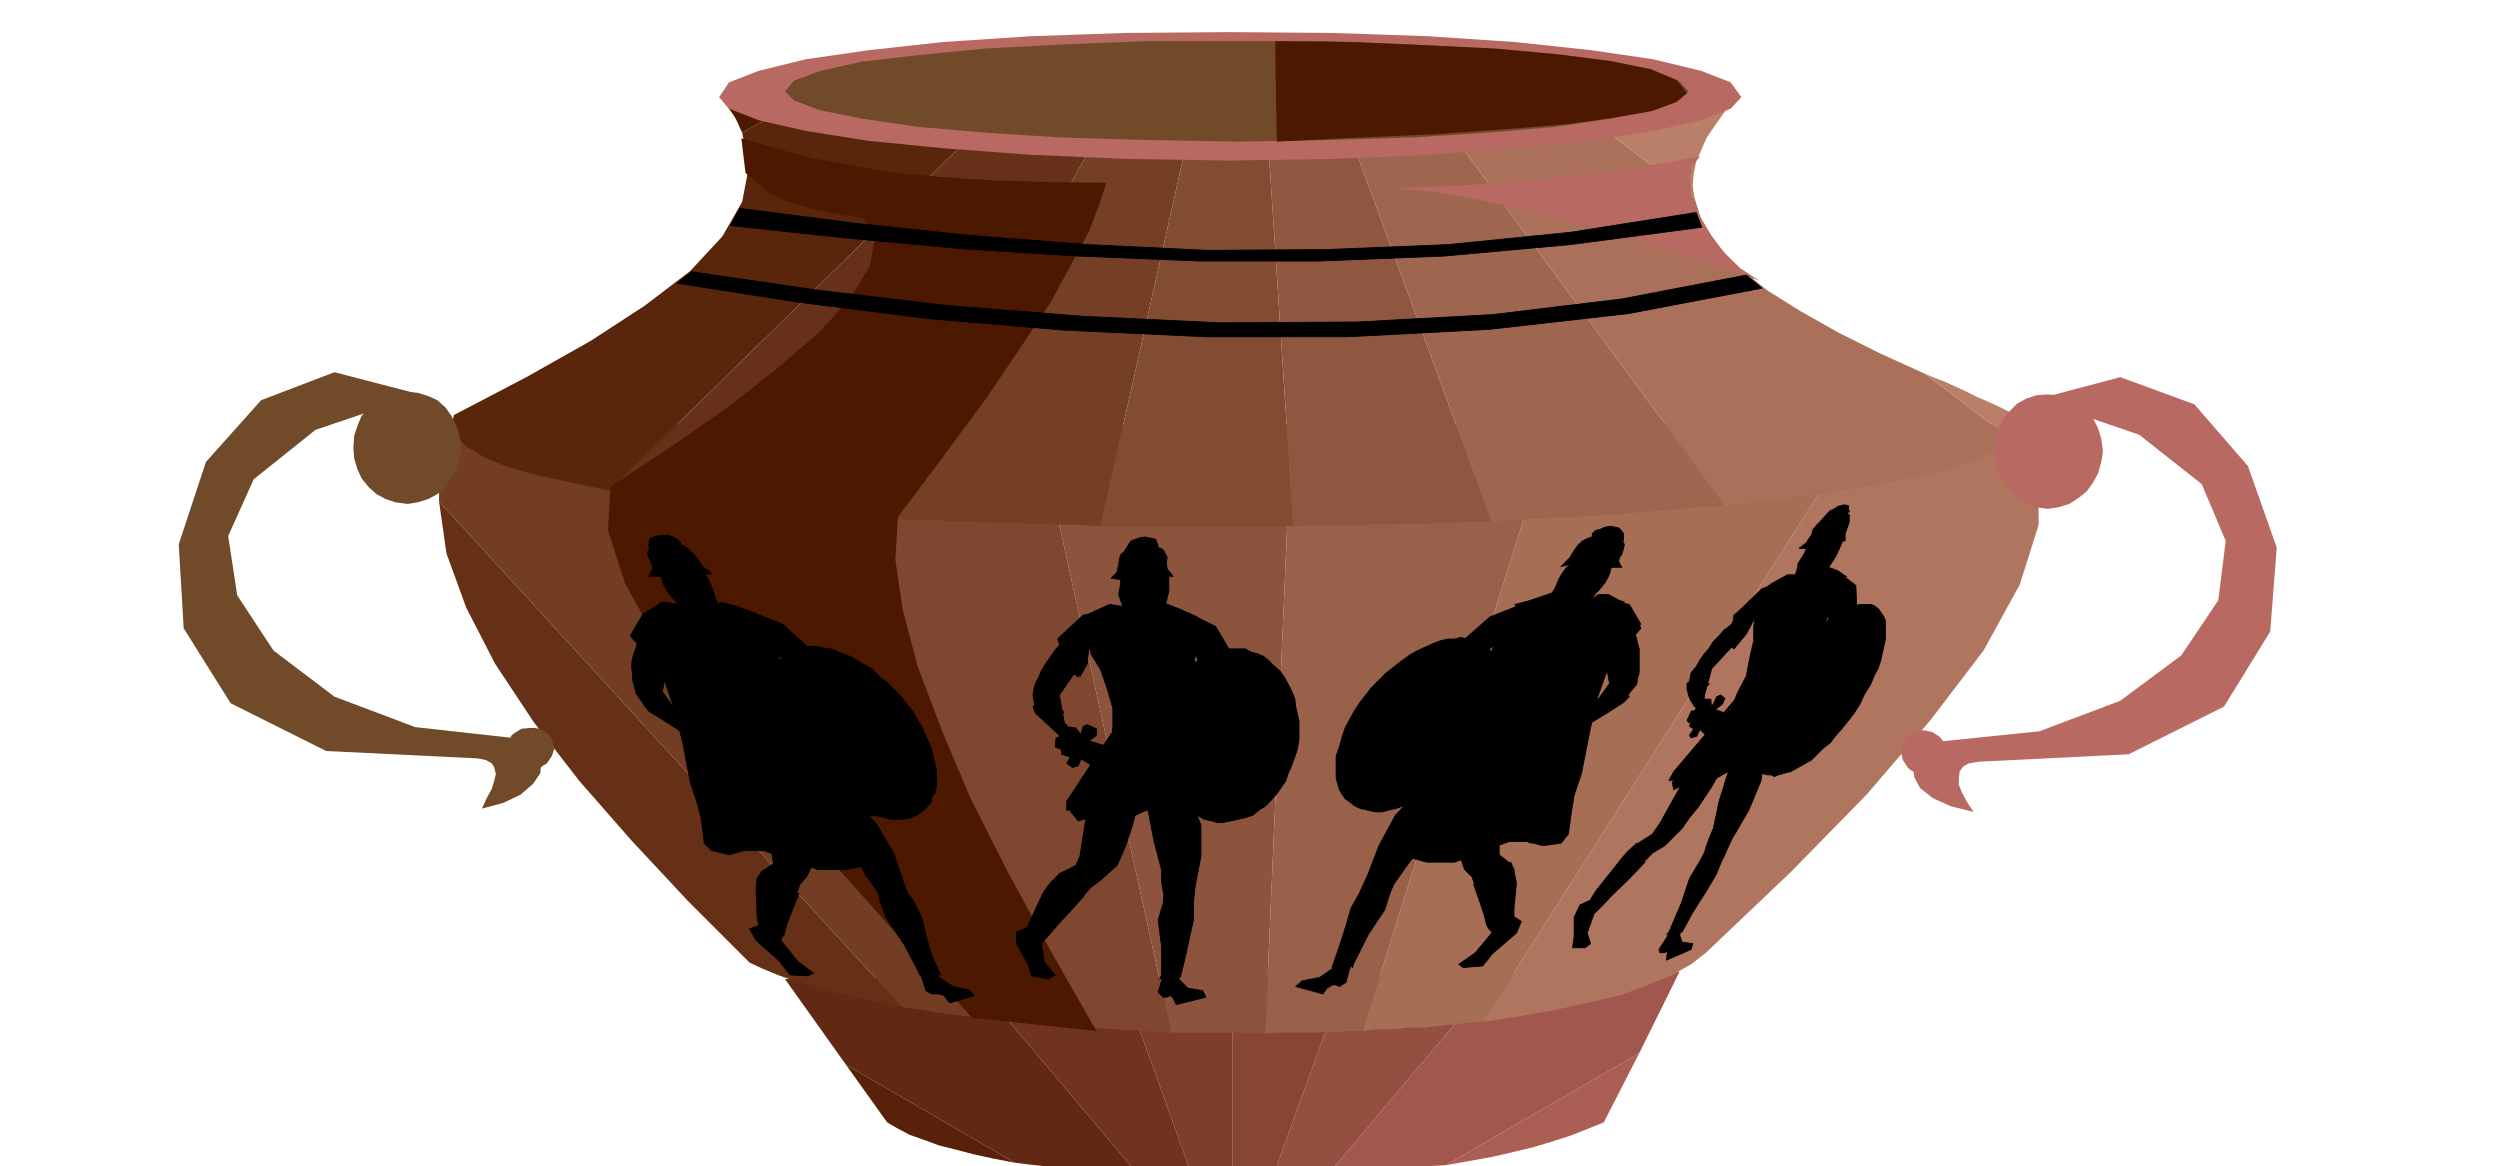 <svg xmlns="http://www.w3.org/2000/svg" width="490.455" height="228.752" fill-rule="evenodd" stroke-linecap="round" preserveAspectRatio="none" viewBox="0 0 3035 1416"><style>.pen0{stroke:#000;stroke-width:1;stroke-linejoin:round}.pen1{stroke:none}.brush24{fill:#4c1900}.brush25{fill:#b86961}.brush26{fill:#704a29}.brush27{fill:#000}</style><path d="m1755 1415 28-5 28-5 26-6 25-6 23-7 22-7 20-8 20-8 43-84-235 136z" class="pen1" style="fill:#ab5e54"/><path d="m1755 1415-18 1-17 3-18 1-18 3-19 1-18 2-19 2-19 2 209-248 221-2-49 99-235 136z" class="pen1" style="fill:#a1574d"/><path d="M1609 1430h-9l-8 1h-8l-8 1h-9l-8 1-8 1-8 1 91-251 184-2-209 248z" class="pen1" style="fill:#944f40"/><path d="m1496 1437 5-1 6-1h36l91-251h-138v253z" class="pen1" style="fill:#874533"/><path d="m1496 1437-6-1-6-1h-12l-6-1h-6l-6-1h-5l-89-248 136-1v253z" class="pen1" style="fill:#7d3d2b"/><path d="m1449 1433-9-1h-9l-8-1h-8l-9-1h-8l-8-1-7-1-203-241 180-2 89 248z" class="pen1" style="fill:#703321"/><path d="m1027 1293-74-104 227-2 203 241-21-2-21-2-20-2-18-1-19-3-18-2-18-2-16-2-205-119z" class="pen1" style="fill:#632814"/><path d="m1027 1293 50 70 12 7 15 8 17 6 19 7 20 5 23 6 23 5 26 5-205-119z" class="pen1" style="fill:#59210a"/><path d="m1800 1241 46-7 44-8 41-9 38-9 32-12 29-12 23-13 18-14 103-98 92-94 78-91 64-84 44-80 23-73-1-66-26-56h-186l-462 726z" class="pen1" style="fill:#b0755e"/><path d="m1800 1241-18 1-18 2-18 2-17 2h-19l-19 2h-19l-18 2 232-737h376l-462 726z" class="pen1" style="fill:#a66e54"/><path d="M1654 1252h-15l-15 1h-15l-14 1h-45l-14 1 32-740h318l-232 737z" class="pen1" style="fill:#99614a"/><path d="m1536 1255-14-1h-100l-163-739h309l-32 740z" class="pen1" style="fill:#8c543d"/><path d="m1422 1254-17-1-17-1-17-1-16-1-17-1-16-1-16-1h-15L910 515h349l163 739z" class="pen1" style="fill:#7f4730"/><path d="M533 609v-25l1-12 2-11 2-12 3-12 3-11 5-11h361l381 732-27-3-25-3-26-3-24-2-25-3-24-3-23-4-22-3-562-614z" class="pen1" style="fill:#733d24"/><path d="m533 609 9 63 24 66 35 68 47 71 55 71 63 72 69 74 75 75 15 7 19 8 20 7 23 8 24 6 27 6 27 6 30 6-562-614z" class="pen1" style="fill:#663017"/><path d="m901 161 8 42-8 42-24 42-39 42-55 42-66 43-78 44-88 46-3 14 6 13 13 12 22 13 27 11 36 10 41 9 47 10 487-478H980l-79 43z" class="pen1" style="fill:#59260c"/><path d="m1074 630-49-4-46-3-46-4-42-4-42-5-38-5-37-5-34-4 487-478h131l-284 512z" class="pen1" style="fill:#663019"/><path d="m1336 639-35-2h-34l-33-2h-32l-33-2-33-1-32-1-30-1 284-512h95l-117 521z" class="pen1" style="fill:#753f26"/><path d="M1570 639h-88l-29 1-30-1h-87l117-521h83l34 521z" class="pen1" style="fill:#824c33"/><path d="M1811 634h-30l-30 1-30 1-30 1h-31l-30 1h-30l-30 1-34-521h86l189 516z" class="pen1" style="fill:#8f5740"/><path d="m2094 614-33 2-33 3-35 3-34 3-37 2-36 2-38 2-37 3-189-516h108l364 496z" class="pen1" style="fill:#9e664f"/><path d="m2441 533-17 12-25 13-33 11-41 11-49 9-55 9-61 8-66 8-364-496h165l162 122 9 29 19 29 26 27 35 28 40 25 46 26 50 25 55 25 104 79z" class="pen1" style="fill:#ab7059"/><path d="M2441 533v-32l-14-7-13-6-14-6-12-6-13-6-13-6-13-5-12-5 104 79zm-384-293-2-14 1-14 3-15 6-14 7-16 11-16 12-17 16-16h-216l162 122z" class="pen1" style="fill:#ba7f68"/><path d="m901 161-3-6-2-5-3-6-3-5-8-11-8-10h106l-79 43z" class="pen1 brush24"/><path d="m1493 39 124 1 117 4 105 7 93 10 75 11 58 14 36 14 13 18-13 14-36 14-58 13-75 12-93 9-105 8-117 5-124 2-126-2-116-5-106-8-91-9-76-12-57-13-36-14-12-14 12-18 36-14 57-14 76-11 91-10 106-7 116-4 126-1z" class="pen1 brush25"/><path d="m900 168 41 12 45 12 48 9 53 9 56 5 61 4 66 2 73 1-8 25-13 34-21 39-26 48-36 54-42 62-50 68-57 76-3 52 9 61 18 68 29 77 35 83 45 89 51 94 57 100-151-16-89-99-86-96-79-93-69-86-58-81-40-72-21-65 3-53 73-48 69-48 61-48 51-44 38-42 23-38 6-32-13-26-37-6-28-6-21-6-15-5-13-7-9-7-11-9-10-9-5-42z" class="pen1 brush24"/><path d="M1503 50h109l102 4 93 5 82 8 66 8 51 11 32 12 12 13-12 11-32 12-51 10-66 10-82 7-93 6-102 3-109 2-112-2-102-3-94-6-81-7-68-10-50-10-32-12-11-11 11-13 32-12 50-11 68-8 81-8 94-5 102-4h112zM495 612l12-2 13-4 11-6 10-8 7-11 6-11 4-13 2-13-2-15-4-12-6-12-7-10-10-9-11-5-13-4-12-1-15 1-12 4-11 5-9 9-9 10-5 12-4 12-1 15 1 13 4 13 5 11 9 11 9 8 11 6 12 4 15 2z" class="pen1 brush26"/><path d="m510 479-127 43-75 60-31 69 11 72 44 67 74 56 98 37 117 13 18 6 13 11 5 12-1 14-9 13-15 13-21 10-26 7 6-13 6-11 3-10 2-8-2-8-3-5-7-4-10-2-184-9-116-58-57-91-6-102 33-100 67-75 89-34 104 27z" class="pen1 brush26"/><path d="m644 884-11 1-8 5-4 3-2 5-2 5v6l2 9 6 9 8 6 11 3 5-1 6-2 4-3 5-3 6-9 3-9-1-6-2-5-3-5-3-3-5-3-4-2-6-1h-5z" class="pen1 brush26"/><path d="m2486 618-14-2-12-4-11-7-9-8-8-11-6-11-4-14v-28l4-13 6-12 8-9 9-9 11-6 12-4 14-1 13 1 13 4 11 6 10 9 8 9 6 12 4 13 2 15-2 13-4 14-6 11-8 11-10 8-11 7-13 4-13 2z" class="pen1 brush25"/><path d="m2472 485 125 43 76 60 29 69-9 72-45 67-74 55-98 37-116 12-20 6-12 11-6 12 2 15 7 13 15 12 22 10 28 7-8-12-6-11-4-10v-8l1-8 4-6 7-4 12-2 182-9 116-58 56-91 8-102-35-99-65-75-90-33-102 27z" class="pen1 brush25"/><path d="m2337 887 9 2 9 6 6 8 3 11-3 9-6 9-9 6-9 3-6-1-6-2-6-3-3-3-6-9-2-9 2-11 6-8 3-4 6-2 6-2h6z" class="pen1 brush25"/><path d="m1548 50 2 122 100-5 93-4 83-6 74-6 59-8 46-8 30-11 13-11-13-16-31-13-49-10-63-8-76-7-84-4-91-4-93-1z" class="pen1 brush24"/><path d="m2064 190-45 8-47 8-50 6-49 6-50 4-47 3-43 2-37 2 46 4 55 10 61 13 64 17 62 17 59 18 51 17 42 16-23-15-19-18-17-23-13-22-10-24-3-20 3-18 10-11z" class="pen1 brush25"/><path d="m1873 740 5-7 4-7 3-7 4-7 3-8 4-7 5-7 7-6 3-4 4-3 5-3 6-1-3-1h-12 12l5-1 7-1h1v5l8 3 10 2-3 8-2 9-5 9-4 10-4 6-3 6-4 5-3 5-6 2-6 3-6 1-6 1h-20l-1-4h-3l-3-2v-1l-2 2zm98 18-33 93-9 42-9 46-9 27-3 18-4 29-9 11-22 3-19-5h-22l-30 11-36 14h-34l-26-7-19-13 37-57 38-74 50-86 31-49 11-3h117z" class="pen0 brush27"/><path d="m1942 810 18-11 19-21 13-15-2-5-19 7-18 16-8 14-3 15z" class="pen0 brush27"/><path d="m1981 758 6 18 1 5 2 7v29l-2 7-1 7-15 18-46 31-15 23-18 6-12-11 18-4 1-10-10 3 21-16 15-2 28-39-9-47 36-25zm-275 296-7 10-7 10-7 13-7 12-8 13-25 48-7 18-4 15-8 5-4-2h-4l-7 4-5 7-33-9 8-7 21-4 16-11 15-37 9-34 10-24 9-20 13-34 20-37 38-40 120-56v29l-2 31-12 28-18 43v13l14 11 5 18-3 45 11 7-6 14-29 25-12 15-24 2-5-4 20-14 20-24-24-68-9-9-7-20-1-12 1-12 2-12 4-11 3-12 4-12 3-12 4-12-50 68-27 34-8 11z" class="pen0 brush27"/><path d="m1850 733-41 16-33 29 17 25 21-20-23 56-16 43-2 9-34 43-29 34 5 7 13 4 13-7h30l11 7h16l25-7 15 1 12-3 13-11-2-74 7-16 13-21 21-27 18-20 20-18 9-11-7 20-2 18 25-36 27-16-14-24-40-9-21 15-26 2-7-9v-8l-34 8z" class="pen0 brush27"/><path d="m1839 734 40-10-13 25-9 16-7 18-7 16-7 16-6 16-5 17-4 16-3 16-20 2-4-7 4-18 4-18 5-18 5-18 8-18 7-18 9-20 3-9h2l-2 2 2-2-2-4zm106-10-21 23-15 14-12 15-11 12-11 15-9 12-10 15-9 14-9 16-2 4-2 5-4 9h17l9-14 12-16 13-18 14-17 14-18 15-16 16-16 16-16 16-16-27-7zm-172 167-68 70-8 14 6 4 16-11 61-77-2-4-5 2v2z" class="pen0 brush27"/><path d="m1758 776-9 2-8 3-9 4-11 5-9 5-11 8-9 7-9 7-9 9-9 9-7 9-7 9-6 9-5 9-7 13-4 12-3 11-4 11v27l2 7 2 7 3 5 4 6 7 5 5 4 7 3 9 2 9 2h8l7-2 9-2 9-3 9-4 9-5 11-6 10-7 9-7 9-7 9-9 9-9 7-9 8-11 5-7 5-9 6-13 5-12 4-11 2-9 1-11v-18l-1-7-4-7-4-6-3-5-6-5-5-4-7-3-9-2-9-2-7 2h-8zm191-92-7 13-2 7-4 5-5 7-7 6-13 5h-5l5 4 7-2 9-2 13-9 9-11 5-10 2-8v-5h-7zm-111 372-4-9-11 16-9 6-11 5h-14l7 20 6 18 3 12 4 6 9-9 9-6 11-3v-9l3-31-2-9-1-7zm-184 22h24l14-4-4 9-7 22-20 30-18 36-1 4-4-6h-11l-10 6 9-26 8-25 6-21 9-16 5-9zm270-209 5-2 2 6v5l20-12 20-13 7-7-4-6h-12l-8-3-10 12h-6l-2 4h6l-11 13h-5l-2 1v2z" class="pen0 brush27"/><path d="m1758 794-7 1-7 2-7 2-9 4-7 3-9 6-9 7-7 5-8 7-7 8-7 7-7 7-7 13-8 10-3 8-2 5-4 9-3 7-2 9-2 9v13l2 7 4 5 1 6 4 5 4 4 5 3h4l5 2 4 2h10l8-2 7-2 9-3 7-4 9-4 9-5 7-5 7-8 9-5 7-7 6-9 7-7 7-11 7-11 6-12 3-9 4-9 2-8 2-9v-14l-2-5-2-6-4-5-3-6-4-3-5-4-4-2h-5l-4-1h-11z" class="pen0 brush27"/><path d="M1751 806h-5l-7 2-6 4-7 1-5 6-7 3-8 6-7 5-5 6-7 5-4 7-5 6-8 9-5 10-5 11-4 7-2 8-2 7v7l-1 5 1 6v5l2 5 2 4 4 4 3 3 4 4h3l4 2h18l5-2 8-2 5-4 7-3 7-6 8-3 5-6 7-7 5-5 6-6 5-7 6-9 7-9 5-10 2-8 4-7 1-7v-23l-1-6-2-5-4-4-3-3-4-2-4-2-3-2h-13zm149-59h15l18-9 14-7h22l-16-9h-13l-14 12-31 9 5 4zm-10 0-6-13v-14l-20 7-17 6 16 1 7 8 20 5zm-31 277 2-24 7-18-7 11-16 25 14 6zm36-336 9-2 7-2 7 2-1 3-15 20 2 2h4l14-22 7-3 9-2 2 4 9 3 9-2h11l-4-7 1-5 3-4 2-7 1-5-5-7-11-4-12-2-17 6-6 3-6 6-5 7-4 7-7 7-4 4z" class="pen0 brush27"/><path d="M1942 659h-9v-11h12l-3 11z" class="pen0 brush27"/><path d="m1942 659 5-5 7-2h6l9 3 2 2v-5l-2-6-11-3-11 2-3 3-2 11z" class="pen0 brush27"/><path d="m1933 648 4-4 5-1 7-3 7-1 4 1 5 1 3 3 3 4v9l-4-6-4-5-7-2-7 2-5 2h-11zm21 34h-2l-1 2-2 2 2 2 2-2 3-2-1-2h-1zm-294 193h-3l-1 1-2 3 2 1 2-1 2-3v-1zm-13 28h-3l-1 2-1 2 1 2 3-2 3-2-1-2h-1zm-2 22-3 1v2l-1 2 1 2 2-2 3-2-1-2-1-1zm6 18h-3l-3 2v1l2 2 2-2 2-1v-2zm12 14-2 1-1 1v3l1 1 1-1 3-3v-1l-2-1zm31 0-3 1-3 3-1 1 3 1 1-1 3-1v-4zm25-11-3 1-1 1-1 2 1 2 3-2 3-2-1-1-1-1zM883 751l-7-8-3-7-4-8-2-7-3-8-3-7-4-7-6-6-5-3-4-3-6-3-3-2h13-12l-6-1-6-1v6l-9 2-9 3 2 8 3 9 4 8 6 9 2 6 3 6 3 6 6 6 4 2 6 2 6 1 6 1h11l5-1h5l-1-3 4-1 3-1h1v2zm-97 16 33 95 10 41 9 47 9 27 4 16 4 31 9 9 21 5 18-5h24l30 10 36 13h34l25-5 20-13-38-57-37-74-51-88-32-47-9-5H786z" class="pen0 brush27"/><path d="m817 819-20-9-18-22-14-16 2-3 21 7 16 14 8 16 5 13z" class="pen0 brush27"/><path d="m777 769-5 18-2 5-2 7-1 5v8l1 7v7l2 7 2 9 13 18 46 31 16 21 18 6 11-9-16-4-2-11 11 4-22-18h-14l-29-40 9-46-36-25zm275 296 3 3 4 6 3 4 3 5 9 13 7 14 7 13 25 48 6 16 5 16 7 4h9l6 2 7 9 30-9-7-7-19-4-17-11-14-39-9-33-13-25-7-18-12-36-22-37-36-38-120-56v59l14 29 16 43 2 13-14 9-6 20 4 45-13 5 8 14 28 25 13 17 21 1 8-3-20-15-20-25 23-68 8-9 9-18-1-13-2-12-3-12-2-12-4-12-4-12-3-11-1-11 48 66 29 34 7 13z" class="pen0 brush27"/><path d="m909 742 41 16 32 29-16 26-23-19 25 55 14 42 4 11 32 41 31 34-7 9-11 2-13-6-30-1-13 7h-14l-25-6-17 2-12-3-11-13 2-72-7-16-13-23-22-26-18-19-19-18-11-11 9 20 2 16-25-36-27-14 14-24 40-11 21 15 25 3 7-9-1-9 36 8z" class="pen0 brush27"/><path d="m918 745-38-11 12 24 9 18 8 16 7 18 7 16 5 14 6 17 3 16 2 16 22 2 3-7-3-17-4-18-5-18-6-18-7-18-7-19-9-18-5-9v-2 2-4zm-106-11 23 24 14 14 11 15 13 12 10 13 9 14 11 14 7 15 11 16 2 4 2 5 3 7h-16l-9-12-12-18-15-17-12-18-15-16-14-16-16-16-16-16-18-16 27-8zm174 168 68 70 7 14-5 2-16-9-61-77v-4l7 2v2z" class="pen0 brush27"/><path d="m1000 787 9 1 9 4 9 3 9 4 11 7 11 6 9 9 9 7 9 9 9 9 7 9 7 9 5 9 6 9 5 12 6 13 3 11 2 9 2 9v18l-2 9-4 5-1 7-6 6-5 5-6 4-7 3-9 2h-16l-7-2-9-2-9-1-9-4-11-5-9-6-11-7-10-7-8-9-9-9-9-9-7-9-7-9-5-9-6-9-7-11-4-12-3-11-2-11-2-9v-18l2-7 2-7 3-8 6-5 5-4 6-5 7-2 9-3h16l7 2zm-192-94 9 14 2 6 3 7 4 7 9 4 11 5 5 2-4 4-7-2-9-4-12-7-9-11-6-11-1-7-2-5 7-2zm111 374 6-9 11 14 8 6 11 5 15 2-8 20-7 18-3 12-4 5-7-8-11-6-9-3-2-11-1-29v-9l1-7zm185 20-7 1h-16l-14-3 1 9 8 21 21 31 18 34 2 5 4-5h10l11 4-11-24-7-25-5-21-9-18-6-9zM833 880l-4-2-3 6 2 5-22-14-18-11-7-9 4-4h10l9-3 11 12h6l1 4-5-2 11 14h5l2 2-2 2z" class="pen0 brush27"/><path d="M1000 804h7l8 2 7 4 7 3 9 4 9 5 7 6 9 7 7 7 7 7 8 8 5 7 9 11 5 12 4 6 4 5 3 9 2 9 2 9 2 7v14l-2 6-2 7-2 5-3 4-6 4-5 3-4 2-3 2h-24l-7-4-7-2-7-3-9-4-9-5-7-6-9-7-8-7-7-7-5-7-7-8-9-12-6-11-5-12-4-8-3-9-2-9-2-7v-14l2-7 2-6 3-5 4-4 3-3 6-4 3-2 4-2h5l6-1 5 1z" class="pen0 brush27"/><path d="M1007 817h6l7 2 5 2 6 3 7 4 7 5 7 4 7 5 6 7 5 6 6 5 5 7 7 9 6 9 5 11 2 7 3 7 2 8v7l2 7-2 4v7l-2 3-1 6-4 3-4 4-3 2-4 2h-3l-4 1h-9l-5-1-8-2-5-2-7-2-7-5-6-4-7-5-7-6-5-5-6-5-7-8-4-5-7-9-5-11-6-10-3-8-2-7-2-7v-5l-2-8 2-5v-5l2-6 2-3 3-4 4-4 4-3h3l4-2h12zm-149-61h-14l-18-7-14-7-22-2 14-9 15 2 14 12 29 9-4 2zm9 0 7-11-1-14 21 5 18 7-16 2-7 7-20 4h-2zm33 277-2-22-9-18 9 9 16 25-14 6zm-38-336h-9l-6-4-7 2 2 5 14 20-1 2-6-2-14-22-6-3h-10v2l-9 3h-22l4-9v-4l-2-5-3-6-1-6 6-7 11-4h12l16 4 5 4 6 6 5 6 6 9 7 5 4 4h-2z" class="pen0 brush27"/><path d="M815 668h11v-9h-13l2 9z" class="pen0 brush27"/><path d="m817 668-5-4-8-3h-5l-9 3-2 2v-5l2-6 11-1 11 1 1 4 4 9z" class="pen0 brush27"/><path d="m826 659-5-5-4-2-7-2h-7l-6 1-3 1-5 2-1 5v7l3-6 4-5 6-1 7 1 7 4h11zm-22 32 2 1 2 3v2l-3-1-2-1v-3l1-1zm295 193h2l2 3v4l-3-2-3-2v-3h2zm13 28 1 1 2 3v3l-3-1-2-2v-3l2-1zm0 24h2l3 1v3l-2 1-2-1-1-3v-1zm-4 16 2 1 2 2v4l-3-2-3-2v-2l2-1zm-14 14 2 1 3 3-1 2-1 1-3-1v-2l-1-3 1-1zm-29 0 2 1 3 3-1 2-1 1-2-1-1-2-2-3 2-1zm-25-11 1 1 2 3v4l-3-2-2-2-1-3 3-1zm375-201-4-7v-7l1-8 2-7 1-8 1-7-1-7-2-6-6-7-6-4 1-1h5l4-1h4-8l-5 1-5-1-3-2-1 1-1 1-2 2-2 3-5 1-5 1-6 1-5 1-2 8-1 10-1 9v9l-1 5v11l3 6 2 2 5 3 5 1 6 1h21l1-4 4-1 4-1 2-1v3zm-106 68-14-9-6-21-5-16 4-4 18 6 7 16v16l-4 12z" class="pen0 brush27"/><path d="m1298 772-16 16-5 7-4 6-5 7-4 7-3 7-4 8-2 7-1 7 3 18 29 31 3 23 15 5 16-9-14-5 5-11 7 4-12-16-13-2-7-38 34-49-22-23zm112 297 1 8 2 10v25l2 14-2 47-3 18-4 14 6 6h5l4-2 3 3 4 8 36-9-4-8-18-3-11-11 8-38 9-34 1-23 2-18 7-36v-38l-16-39-90-56-16 29-14 30-4 29-7 45-5 11-20 10-16 20-22 45-14 6v14l14 25 4 14 21 4 8-5-13-15-4-23 60-68 12-9 20-18 6-13 5-12 4-12 4-12 3-12 3-12 3-12 4-12 13 68 9 34v13z" class="pen0 brush27"/><path d="m1444 745 32 16 17 29-31 25-11-20-7 56-7 43-2 9 9 43 11 35-11 9-13 1-10-5-29-2-16 7h-15l-23-5h-14l-11-4-7-10 43-72 2-18v-22l-8-27-7-20-11-18-3-10-2 21-9 16-5-35-18-15 27-25 45-9 14 14 23 2 13-7 3-9 31 7z" class="pen0 brush27"/><path d="m1453 749-32-13-2 25-2 18v16l-2 17-2 16-3 16-4 16-5 16-7 17 19 1 8-7 7-18 5-16 6-20 3-18 4-18 2-18 1-18 2-10v1-1l2-2zm-101-13 9 25 6 15 5 12 4 15 3 12 4 15 2 12v15l2 16-2 5v4l-2 9h-16l-2-13-2-18-3-18-6-16-5-16-6-18-7-16-7-15-7-16 30-9z" class="pen0 brush27"/><path d="m1374 884 4 1-29 110-16 5-6-12 43-103 4-1zm-9 3-43 106-13 4-9-11 7-13 53-86h5z" class="pen0 brush27"/><path d="m1349 891-54 82v11h14l43-93h-3zm163-103 7 4 8 2 7 3 7 6 5 5 8 7 5 7 5 9 4 8 4 10 1 9 2 9 2 9v22l-2 12-3 9-4 11-4 9-3 9-6 9-5 7-7 8-7 7-8 5-7 6-9 3-9 2-9 2-10 2h-6l-7-2-9-2-7-4-7-3-8-4-5-7-7-7-6-7-5-8-4-9-3-9-2-9-2-9-2-9v-21l2-13 4-9 3-10 4-9 5-11 4-7 5-8 8-7 7-7 7-5 9-6 7-3 9-4 11-2h23zm-142-91v32l6 5 9 6h5l-7 5-5-3-8-2-9-9-3-9 2-11 1-9 2-5h7zm49 1v20l-4 16-7 8 4-9 3-17v-10l-3-13 5 4 2 1zm-142 372 11-10 1 16 6 5 7 6 14 1-18 20-16 16-10 13-8 7-3-9-6-5-7-6 4-9 14-30 6-9 5-6zm172 20-7 2h-16l-13-4-1 9-6 20 4 32v35l-2 5 7-5h11l7 3 6-25 5-23 5-22v-27zm-140-192 4-9 2-7 5-2 11 5v8l-9 7-11 25-2 5-7 2-7-5 5-9 6-13 3-7z" class="pen0 brush27"/><path d="m1316 898 67 20 14 9 18 21-104-38 5-12z" class="pen0 brush27"/><path d="m1311 909-4 9h-1l54 32 27 7 30-7-106-41zm-23-15-6 2-1 11 7 3 1-5-1-5v-6zm7-12h-6l-5 3v6l-14-13-13-12-3-8 7-5h11l9-4 5 15h5v2h-5l3 12 6 2v2zm207-76 7 2 5 2 7 2 6 3 5 6 5 5 6 5 3 6 4 7 4 7 3 7 2 9 2 11v24l-2 8-2 9-3 9-2 8-4 7-5 7-4 5-5 8-6 3-5 6-7 3-7 4-6 2-3 1h-16l-8-1-7-2-5-2-6-4-5-5-5-5-6-6-5-5-4-7-2-8-3-7-2-9-2-11v-23l2-9 2-9 2-7 3-9 4-7 3-6 6-7 5-5 6-6 5-5 7-4 7-3 6-2h3l6-2h11zm-115-46h-15l-14-8-11-7-20-2 20-9 13 2 7 11 25 11-5 2zm9 0 12-13 7-14 18 7 15 7h-18l-11 9-22 4h-1zm26-60-7-2-5-1-9 1v4l3 20-3 2h-4l-1-22-6-4-9-1-2 3-10 4h-9l-11-2 7-7 1-5 1-4 1-8 2-5 9-7 13-3h14l13 3 3 3 4 8-1 6 1 8 5 6 2 3h-2z" class="pen0 brush27"/><path d="M1392 672h9l5-9-10-2-4 11z" class="pen0 brush27"/><path d="m1392 672-2-6-5-2h-6l-10 4-4 2 4-6 5-5 11-4 9 4 2 2-4 11z" class="pen0 brush27"/><path d="m1406 663-2-5-1-3-8-2-5-1-6 1-6 2-5 2-4 6-4 7 6-7 7-4 7-1 7 1 4 4h10zm-12 91h2l1 2 2 2v5l-2 2-1 2h-6l-2-2-1-4v-3l1-2 2-2h4zm-2-47-5 1-4 1-1-2-1 2h6v1l1 1 2-2 4-2h-2zm12 0 2-1 4 1v2h-2v2h-1 1-2v-4l-1 1-2 1v-1l1-1zm36 88h1l1 4-1 1-1 1-2-1-1-1 1-4h2zm-73-100 2 1 1 1-1 1-2 2-1-2-1-1 1-1 1-1zm844 14v-7l3-6 4-8 5-7 4-8 4-7 2-6 2-5-2-7-2-3 1-1 3-1 4-1 3-1-7 1-4 1h-7l-3 3-1 4-9 3-9 4-6 8-5 9-5 8-3 9-3 5-2 6-2 5 1 6 2 3 7 1 8-1 8-1 5-5 6-3-2 2zm-106 79-7-7 5-20 2-14 6-5 9 5v13l-8 16-7 12z" class="pen0 brush27"/><path d="m2118 740-18 20-7 5-6 7-7 7-5 8-6 7-5 7-5 9-6 7-3 16 9 27-8 22 8 5 16-12-7-2 7-11 3 2-1-15h-9l10-37 47-51-7-21zm-43 278-3 8-3 10-5 13-4 12-5 13-22 47-10 18-9 14 1 4h6l2-2 1 2-1 9 30-13 2-7-13-2-3-9 21-39 22-35 11-21 9-20 21-36 15-36 5-36-41-45-25 31-26 30-12 29-24 43-9 13-19 12-20 20-34 47-15 7-7 15v23l-2 14h15l7-5-4-13 8-23 71-74 15-9 21-21 9-13 10-12 8-12 8-12 7-12 7-12 7-12 9-12-20 64-7 33-5 12z" class="pen0 brush27"/><path d="m2236 698 17 13 1 25-34 29v-18l-28 56-24 43-5 9-11 39-7 34-11 8-11 5-5-5-20 1-16 9-11 2-14-3-11 3-7-3 2-11 61-74 7-18 11-21 5-26 4-17v-17l1-10-10 19-15 18 13-34-7-12 28-27 38-15 6 13h16l12-9 6-9 19 3z" class="pen0 brush27"/><path d="m2242 700-20-7-11 23-7 18-9 17-9 16-7 16-9 16-11 16-9 16-12 17h12l9-8 13-18 12-18 11-17 11-18 9-18 11-20 9-18 3-9v-2 2-2l4-2zm-68 0-4 22-2 14-2 13-3 12-4 13-3 13-6 14-3 14-8 15-1 3-2 6-6 9-12 1 5-12 6-18 3-16 4-16 3-15 4-16v-14l2-15 2-16 27-11z" class="pen0 brush27"/><path d="M2127 842h2l-69 112-12 5v-11l75-104 4-2zm-9 4-76 108-10 5-2-9 11-13 73-91h4z" class="pen0 brush27"/><path d="m2105 851-73 86-6 11 11-2 70-95h-2zm162-117h5l4 2 5 4 2 3 4 6 2 5v22l-2 9-2 9-2 9-3 9-4 7-5 12-8 13-5 11-7 11-7 9-8 10-7 8-7 9-9 7-7 7-7 7-9 5-7 4-9 5-8 2-7 2-5 2-4-2h-5l-6-2-3-3-2-4-2-5-3-6v-23l1-7 2-9 4-9 2-9 3-7 6-13 7-13 5-10 7-9 8-11 7-9 7-9 9-9 7-7 7-7 7-6 9-7 8-4 7-5 9-2 7-2h9zm-65-75-5 13-4 7-1 5-2 7 2 4 5 3 2 2-6 4h-5l-4-4-3-5 2-11 7-11 3-7 4-5 5-2zm36-4-9 20-9 14-9 9 7-9 9-16 4-10 4-11 3 2v1zm-262 379 11-10-4 16 2 3 3 4h9l-21 22-20 19-12 13-8 7 2-9-3-5-4-2 7-11 24-30 7-9 7-8zm118 0-5 2-12 4-8-4-5 9-13 22-10 30-15 35-3 3 7-5 9-2 3 4 13-24 16-25 13-22 7-18 3-9zm-23-170 9-9 4-9 5-2 5 4-3 7-9 7-20 27-2 5-7 2-2-3 6-9 11-15 3-5z" class="pen0 brush27"/><path d="m2078 860 40 15 7 7 4 20-60-27 9-13v-2z" class="pen0 brush27"/><path d="m2069 873-5 9-2 2 25 25 18 3 25-10-61-29zm-10-11-6 2-5 11 3 3 4-7 2-4 2-5zm9-13h-2l-6 4-3 5-6-10-3-11v-7l7-6h9l9-5-4 12 6-1-2 3h-4l-3 13h3v2l-1 1zm186-97h4l4 2 3 2 2 2 4 3 1 6v5l2 6v5l-2 7v7l-1 7-4 11-5 11-2 7-4 6-3 9-6 9-5 7-7 9-6 7-5 7-6 7-7 6-7 5-5 5-6 6-7 3-5 2-4 2-3 2h-17l-3-2-4-4-2-3-1-6-2-5v-18l2-7 1-7 4-11 4-11 7-12 3-8 6-9 5-9 6-9 7-7 5-5 6-7 7-7 5-6 7-5 6-4 7-5 3-2 6-2h3l4-2h5zm-66-34-11 2-7-5-5-6h-15l20-11h9v11l14 7-5 2zm7 0 14-14 11-15 11 4 7 5-12 4-13 9-16 7h-2zm45-61h-5l-4-2-5 2-4 4-5 19-4 2h-2l7-21-1-2h-6l-3 4-9 3h-15l9-7 3-5 3-4 2-7 5-6 9-9 12-3 9-4 9 4v9l-2 6-3 8v9z" class="pen0 brush27"/><path d="m2229 632 7-2 9-9h-9l-7 11z" class="pen0 brush27"/><path d="M2229 632v-4l-2-3h-3l-11 5-2 4 4-6 7-7 9-3h5v3l-7 11z" class="pen0 brush27"/><path d="m2245 621-1-4v-3l-5-1-4 1-4 1-4 3-5 2-5 5-6 9 6-8 7-5 5-3 6 1 1 4 9-2zm-50 90 2 2h2v3l-2 2-2 2-2 4h-1l-2 1h-2l-2-1v-2l2-2 2-4 2-1 1-2 2-2zm20-43-4 1-3 1-1-1-1 1h3v2l2-2 4-2zm7-2 3-2h2v2l-1 1v3h-2v-2l2-2-2 1-2 1v-2zm-9 81v4l-2 1-2 2v-3l1-3 3-1zm-11-90v2l-2 2-1 2-1-1 1-1 1-3 2-1zM898 253l139 18 142 15 142 11 145 7 145-1 147-6 149-15 152-24 7 18-159 21-154 14-151 6h-147l-146-6-142-9-141-13-139-15 11-21zm-58 77 150 22 160 19 164 13 167 8 167-1 164-9 157-19 151-29 19 16-163 31-168 19-172 9h-172l-172-8-165-14-158-20-147-23 18-14z" class="pen0 brush27"/></svg>
